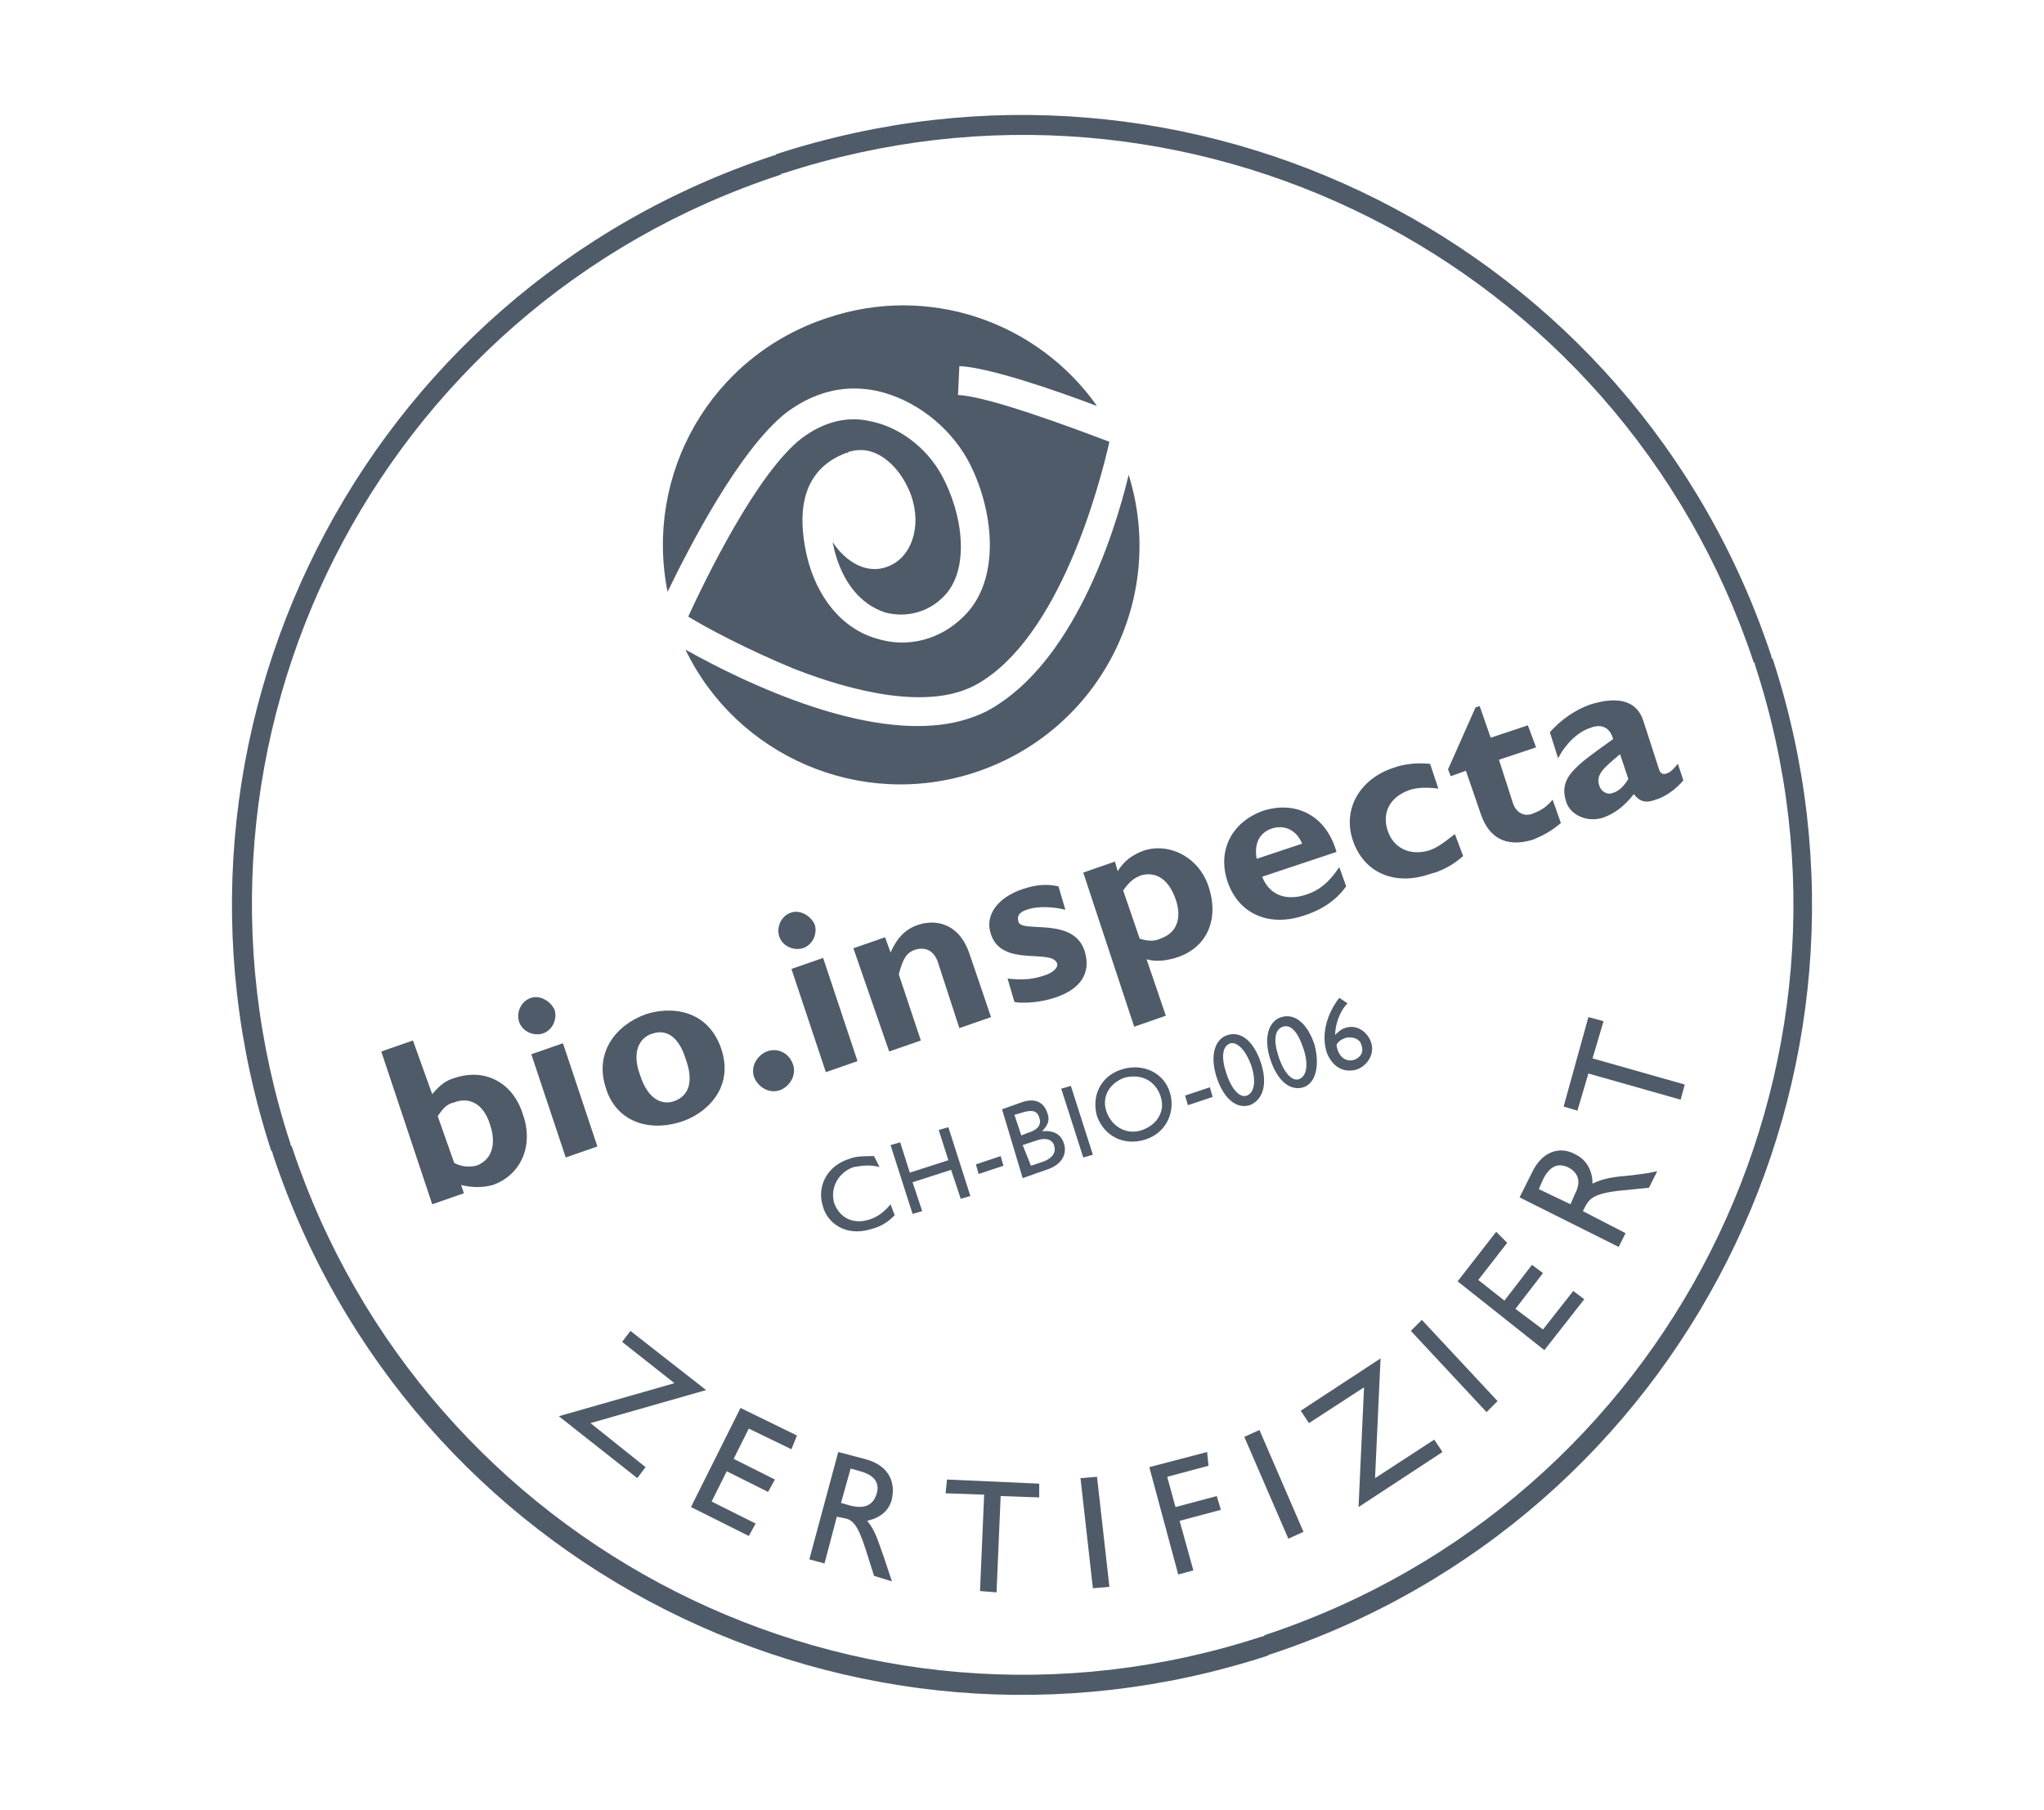 <svg xml:space="preserve" style="enable-background:new 0 0 148.5 131.5;" viewBox="0 0 148.5 131.5" y="0px" x="0px" xmlns:xlink="http://www.w3.org/1999/xlink" xmlns="http://www.w3.org/2000/svg" id="Ebene_1" version="1.1">
<style type="text/css">
	.st0{fill:none;}
	.st1{fill:#4F5B68;}
</style>
<g>
	<ellipse ry="62" rx="62" cy="65.7" cx="74.3" class="st0" transform="matrix(0.707 -0.707 0.707 0.707 -24.734 71.761)"></ellipse>
	<g>
		<path d="M92.1,120.3c-30.1,9.8-62.4-6.5-72.3-36.5l0,0c0-0.1,0-0.1-0.1-0.2l0,0c-9.8-30.1,6.5-62.4,36.5-72.3l0,0
			c0.1,0,0.1,0,0.2-0.1l0,0l0,0c30.1-9.8,62.4,6.5,72.3,36.5l0,0c0,0.1,0,0.1,0.1,0.2l0,0c9.8,30.1-6.5,62.4-36.5,72.3l0,0
			C92.2,120.2,92.1,120.3,92.1,120.3L92.1,120.3z M21.1,83.1c0,0.1,0,0.1,0.1,0.2l0,0c9.7,29.2,41.2,45.2,70.5,35.6l0,0
			c0.1,0,0.1,0,0.2-0.1l0,0c29.3-9.7,45.2-41.2,35.6-70.5l0,0c0-0.1,0-0.1-0.1-0.2l0,0C117.7,18.9,86.2,3,56.9,12.6l0,0l-0.2-0.7
			l0.2,0.7c-0.1,0-0.1,0-0.2,0.1l0,0c0,0,0,0,0,0l0,0C27.4,22.3,11.5,53.8,21.1,83.1L21.1,83.1z" class="st1"></path>
	</g>
	<g>
		<path d="M45.2,97.5l0.6-0.8l5.5,4.3l-8.4,2.4l4,3.2l-0.6,0.8l-5.7-4.5l8.4-2.4L45.2,97.5z" class="st1"></path>
		<path d="M57.5,105.3l-3.1-1.5l-1.1,2.2l3,1.5l-0.5,0.9l-3-1.5l-1.1,2.2l3.2,1.6l-0.5,0.9l-4.2-2.1l3.6-7.2l4.1,2
			L57.5,105.3z" class="st1"></path>
		<path d="M62.8,106c1.6,0.4,2.3,1.5,2,2.9c-0.2,0.9-0.9,1.4-1.8,1.6c0.6,0.7,0.8,1.5,1.2,2.6c0.2,0.6,0.3,0.9,0.6,1.8
			l-1.3-0.4l-0.6-1.9c-0.6-1.9-1-2.2-1.6-2.3l-0.5-0.1l-0.9,3.4l-1.1-0.3l2.1-7.8L62.8,106z M61.1,109.2l0.7,0.2
			c1.2,0.3,1.7-0.2,1.9-0.9c0.2-0.7-0.1-1.3-1.2-1.6l-0.7-0.2L61.1,109.2z" class="st1"></path>
		<path d="M75.5,108.8l-2.8-0.1l-0.3,7l-1.2-0.1l0.3-7l-2.8-0.1l0.1-1l6.7,0.3L75.5,108.8z" class="st1"></path>
		<path d="M80.6,115.3l-1.2,0.1l-0.9-8l1.2-0.1L80.6,115.3z" class="st1"></path>
		<path d="M87.8,106.5l-3,0.8l0.6,2.2l3-0.8l0.3,1l-3,0.8l1,3.6l-1.1,0.3l-2.1-7.8l4.2-1.1L87.8,106.5z" class="st1"></path>
		<path d="M94.7,111.3l-1.1,0.5l-3.2-7.4l1.1-0.5L94.7,111.3z" class="st1"></path>
		<path d="M95.1,103.4l-0.6-0.9l5.8-3.8l-0.4,8.7l4.3-2.8l0.6,0.9l-6.1,4l0.4-8.7L95.1,103.4z" class="st1"></path>
		<path d="M108.8,101.8l-0.8,0.8l-5.5-5.9l0.8-0.8L108.8,101.8z" class="st1"></path>
		<path d="M109.5,90.3l-2.1,2.7l1.9,1.5l2-2.6l0.8,0.6l-2,2.6l2,1.5l2.2-2.8l0.8,0.6l-2.9,3.7l-6.3-5l2.8-3.6
			L109.5,90.3z" class="st1"></path>
		<path d="M111.3,85.2c0.7-1.5,2-2,3.2-1.3c0.8,0.4,1.2,1.2,1.2,2.1c0.8-0.4,1.6-0.5,2.8-0.6c0.7-0.1,1-0.1,1.9-0.3
			l-0.6,1.2l-2,0.2c-2,0.2-2.3,0.6-2.6,1.1L115,88l3.1,1.6l-0.5,1l-7.2-3.6L111.3,85.2z M114.1,87.5l0.3-0.7c0.6-1.1,0.1-1.7-0.5-2
			c-0.7-0.3-1.3-0.1-1.8,0.9l-0.3,0.7L114.1,87.5z" class="st1"></path>
		<path d="M116.5,74.2l-0.8,2.7l6.7,1.9l-0.3,1.1l-6.7-1.9l-0.8,2.7l-1-0.3l1.8-6.5L116.5,74.2z" class="st1"></path>
	</g>
	<g>
		<g>
			<path d="M57.1,30c2-1.5,4.2-2.1,6.6-1.6c2.7,0.6,5.2,2.5,6.6,5c1.9,3.5,2.5,8.7-0.3,11.4c-1.7,1.7-4.1,2.3-6.3,1.6
				c-2.5-0.7-4.4-3-5.1-6.1c-0.6-2.7-0.6-6.1,2.9-7.4c0.1,0,0.1,0,0.2-0.1c0,0,0,0,0,0c0,0,0.1,0,0.1,0l0.1,0c0,0,0,0-0.1,0
				c0.3-0.1,0.6-0.1,0.9-0.1l0,0l0,0c1.4,0.1,2.8,1.4,3.5,3.3c0.8,2.3,0,4.6-1.8,5.2c-1.4,0.5-2.9-0.3-3.9-1.8
				c0,0.2,0.1,0.3,0.1,0.5c0.6,2.4,1.9,4,3.7,4.6c1.5,0.4,3.1,0,4.2-1.1c2-1.9,1.5-6-0.1-8.9c-1.1-2-3.1-3.5-5.2-3.9
				c-1.7-0.4-3.4,0.1-4.9,1.2C55,34.3,51.2,42.2,50,44.8c1.3,0.8,4.3,2.4,7.7,3.8c4.1,1.6,9.8,3.1,13.3,1.1c6-3.4,8.9-14.5,9.6-17.6
				c-2.9-1.1-8.8-3.3-11-3.4l0.1-2.1c2.2,0.1,7.1,1.8,10,2.9c-4.3-6.1-12.2-8.9-19.6-6.4C51.6,25.9,46.8,34.5,48.5,43
				C50.1,39.7,53.7,32.7,57.1,30z" class="st1"></path>
			<path d="M72,51.5c-0.5,0.3-1,0.5-1.6,0.7c-6.6,2.2-16.5-2.7-20.6-5c3.7,7.7,12.7,11.7,21.1,8.9
				c9-3,13.9-12.6,11.1-21.6C80.9,39.1,77.9,48.1,72,51.5z" class="st1"></path>
		</g>
		<g>
			<path d="M31.4,79.5c0.6-0.7,1-1,1.7-1.2c2.2-0.7,4.2,0.4,4.9,2.7c0.8,2.3-0.2,4.4-2.2,5.1c-0.7,0.2-1.5,0.2-2.3,0
				l0.2,0.6l-2.3,0.8l-3.7-11.1l2.3-0.8L31.4,79.5z M33,84.5c0.6,0.3,1.1,0.3,1.6,0.2c1.1-0.4,1.5-1.5,1-3c-0.5-1.6-1.6-2-2.6-1.6
				c-0.5,0.1-0.8,0.4-1.2,1L33,84.5z" class="st1"></path>
			<path d="M40.3,73.4c0.2,0.7-0.2,1.5-0.9,1.7c-0.7,0.2-1.5-0.2-1.7-0.9c-0.2-0.7,0.2-1.5,0.9-1.7
				C39.2,72.3,40,72.7,40.3,73.4z M43.4,83.3l-2.3,0.8l-2.5-7.5l2.3-0.8L43.4,83.3z" class="st1"></path>
			<path d="M49.5,81.5C47,82.3,44.7,81.4,44,79c-0.8-2.5,0.7-4.5,2.9-5.3c1.8-0.6,4.5-0.4,5.5,2.5
				C53.4,79.2,51.1,81,49.5,81.5z M47.4,75.1c-1,0.3-1.5,1.4-0.9,3c0.6,1.9,1.7,2.2,2.5,1.9c1.1-0.4,1.4-1.5,0.8-3.1
				C49.4,75.6,48.6,74.7,47.4,75.1z" class="st1"></path>
			<path d="M57.6,77.3c0.3,0.8-0.2,1.6-0.9,1.9c-0.8,0.3-1.6-0.2-1.9-0.9c-0.3-0.8,0.2-1.6,0.9-1.9
				C56.5,76.1,57.3,76.5,57.6,77.3z" class="st1"></path>
			<path d="M59.2,67.2c0.2,0.7-0.2,1.5-0.9,1.7c-0.7,0.2-1.5-0.2-1.7-0.9c-0.2-0.7,0.2-1.5,0.9-1.7
				C58.1,66.1,58.9,66.5,59.2,67.2z M62.3,77.1L60,77.9l-2.5-7.5l2.3-0.8L62.3,77.1z" class="st1"></path>
			<path d="M64.7,69.2c0.5-1.1,1.1-1.7,2-2c1.2-0.4,2.9-0.2,3.7,2l1.6,4.7l-2.3,0.8l-1.5-4.6c-0.3-1.1-1-1.3-1.7-1.1
				c-0.6,0.2-0.9,0.6-1.2,1.8l1.6,4.8l-2.3,0.8L62,68.9l2.3-0.8L64.7,69.2z" class="st1"></path>
			<path d="M77.4,66.1c-1.2-0.3-2.3-0.2-2.8,0c-0.3,0.1-0.8,0.3-0.6,0.9c0.3,0.8,4-0.4,4.8,2.1c0.5,1.6-0.3,2.8-2.2,3.4
				c-1.2,0.4-2.5,0.4-2.9,0.3l-0.5-1.7c0.9,0.1,1.7,0.1,2.6-0.2c0.7-0.2,1.1-0.6,1-0.9c-0.4-1.1-4,0.3-4.8-2.1
				c-0.5-1.4,0.5-2.7,2.3-3.3c0.9-0.3,1.7-0.4,2.6-0.2L77.4,66.1z" class="st1"></path>
			<path d="M81.2,63.3c0.5-0.8,1.1-1.2,1.9-1.5c1.9-0.6,4,0.5,4.7,2.6c0.8,2.4-0.1,4.5-2.4,5.2
				c-0.7,0.2-1.4,0.3-2.1,0.1l1.4,4.1l-2.3,0.8l-3.7-11.2l2.3-0.8L81.2,63.3z M82.8,68.2c0.6,0.2,1.1,0.2,1.5,0
				c1.2-0.4,1.6-1.5,1.1-2.9c-0.5-1.4-1.4-2-2.5-1.7c-0.5,0.2-0.8,0.4-1.3,1.1L82.8,68.2z" class="st1"></path>
			<path d="M97.8,64.4c-1,1.4-2.4,1.9-3,2.1c-2.6,0.9-4.8-0.1-5.6-2.4c-0.8-2.3,0.3-4.4,2.6-5.2c2.2-0.7,4.5,0.2,5.3,3
				l-5.4,1.8c0.5,1.3,1.7,1.8,3.2,1.3c0.9-0.3,1.6-0.8,2.4-2L97.8,64.4z M94.6,61.3c-0.4-1-1.3-1.4-2.2-1.1
				c-0.9,0.3-1.3,1.1-1.1,2.2L94.6,61.3z" class="st1"></path>
			<path d="M106.3,62.2c-0.8,0.7-1.6,1.1-2.4,1.3c-2.6,0.9-4.8-0.1-5.6-2.4c-0.8-2.3,0.5-4.5,2.9-5.3
				c0.8-0.3,1.8-0.4,2.7-0.3l0.6,1.8c-0.7-0.1-1.5-0.1-2.1,0.1c-1.4,0.5-2,1.6-1.6,2.9c0.4,1.3,1.6,1.9,3,1.5c0.6-0.2,1-0.5,1.9-1.2
				L106.3,62.2z" class="st1"></path>
			<path d="M111.6,54.3l-2.7,0.9l1,3.1c0.2,0.7,0.8,1.1,1.5,0.8c0.5-0.2,0.9-0.4,1.4-1l0.6,1.7c-0.7,0.6-1.3,0.9-2,1.2
				c-1.6,0.5-3.1,0.2-3.8-1.8l-1.1-3.2l-1.1,0.4l-0.2-0.5l2-4.5l0.3-0.1l0.8,2.3l2.7-0.9L111.6,54.3z" class="st1"></path>
			<path d="M122.3,56.7c-0.5,0.6-1.3,1.2-2,1.4c-0.8,0.3-1.2,0.1-1.6-0.4c-0.7,0.9-1.4,1.4-2.2,1.7
				c-1.2,0.4-2.4-0.2-2.7-1.1c-0.6-1.8,0.6-2.6,3.4-4.6c-0.2-0.7-0.7-1.2-1.7-0.8c-0.9,0.3-1.8,1.2-2.3,2.2l-0.6-1.9
				c0.8-0.9,1.8-1.6,2.9-2c1.9-0.6,3.4-0.4,3.9,1.2l1.1,3.4c0.1,0.4,0.3,0.5,0.6,0.4c0.2-0.1,0.3-0.1,0.8-0.7L122.3,56.7z
				 M117.7,54.8c-1.2,1-1.8,1.5-1.5,2.3c0.1,0.4,0.6,0.7,1,0.5c0.4-0.1,0.8-0.5,1.1-1L117.7,54.8z" class="st1"></path>
		</g>
		<g>
			<path d="M63.9,84.8c-0.7-0.2-1.3-0.1-1.9,0c-1.1,0.4-1.7,1.5-1.4,2.6c0.4,1.1,1.4,1.6,2.6,1.2
				c0.6-0.2,1.1-0.6,1.5-1.1l0.3,0.8c-0.4,0.4-0.9,0.8-1.7,1c-1.9,0.6-3.2-0.5-3.5-1.6c-0.5-1.5,0.3-3,1.9-3.5
				c0.5-0.2,1.1-0.2,1.8-0.2L63.9,84.8z" class="st1"></path>
			<path d="M70.5,86.9l-0.7,0.2L69.1,85l-2.8,0.9L67,88l-0.7,0.2l-1.6-5l0.7-0.2l0.7,2.2l2.8-0.9l-0.7-2.2l0.7-0.2
				L70.5,86.9z" class="st1"></path>
			<path d="M72.9,84.7l-1.8,0.6l-0.2-0.7l1.8-0.6L72.9,84.7z" class="st1"></path>
			<path d="M72.8,80.6l1.4-0.5c1.1-0.4,1.7,0.1,1.9,0.8c0.2,0.5,0,0.9-0.4,1.3l0,0c0.8-0.1,1.4,0.2,1.6,0.9
				c0.2,0.6,0,1.5-1.3,1.9l-1.7,0.6L72.8,80.6z M74.2,82.5l0.5-0.2c0.7-0.2,1-0.6,0.8-1.1c-0.1-0.4-0.4-0.6-1.1-0.4l-0.7,0.2
				L74.2,82.5z M74.9,84.7l0.9-0.3c0.8-0.3,0.9-0.8,0.8-1.1c-0.1-0.5-0.6-0.7-1.4-0.4l-0.9,0.3L74.9,84.7z" class="st1"></path>
			<path d="M79.4,83.9l-0.7,0.2l-1.6-5l0.7-0.2L79.4,83.9z" class="st1"></path>
			<path d="M81.5,77.7c1.6-0.5,3.1,0.3,3.5,1.7c0.4,1.3-0.2,2.9-1.8,3.4c-1.6,0.5-3-0.3-3.5-1.7
				C79.3,79.7,79.9,78.2,81.5,77.7z M83,82.1c1.1-0.4,1.7-1.4,1.3-2.5c-0.4-1.1-1.4-1.6-2.6-1.3c-1.1,0.4-1.7,1.4-1.3,2.5
				C80.8,81.9,81.9,82.5,83,82.1z" class="st1"></path>
			<path d="M88.1,79.7l-1.8,0.6l-0.2-0.7l1.8-0.6L88.1,79.7z" class="st1"></path>
			<path d="M90.8,80.3c-1,0.3-1.9-0.5-2.4-2c-0.5-1.5-0.2-2.8,0.8-3.1c1-0.3,1.9,0.5,2.4,2
				C92.1,78.7,91.8,79.9,90.8,80.3z M89.4,75.8c-0.6,0.2-0.7,1-0.3,2.2c0.4,1.2,1,1.8,1.5,1.6s0.7-1,0.3-2.2
				C90.5,76.3,89.9,75.7,89.4,75.8z" class="st1"></path>
			<path d="M94.7,79c-1,0.3-1.9-0.5-2.4-2c-0.5-1.5-0.2-2.8,0.8-3.1c1-0.3,1.9,0.5,2.4,2C95.9,77.4,95.6,78.7,94.7,79z
				 M93.2,74.6c-0.6,0.2-0.7,1-0.3,2.2c0.4,1.2,1,1.8,1.5,1.6s0.7-1,0.3-2.2C94.3,75,93.8,74.4,93.2,74.6z" class="st1"></path>
			<path d="M97.9,72.9c-0.6,0.6-0.9,1.6-0.9,2.3c0.2-0.2,0.4-0.4,0.7-0.5c0.8-0.3,1.6,0.2,1.9,1c0.3,0.8-0.2,1.7-1,2
				c-1,0.3-1.8-0.2-2.2-1.2c-0.4-1.2-0.1-2.7,0.9-4L97.9,72.9z M98.4,77c0.5-0.2,0.7-0.6,0.5-1.1c-0.1-0.4-0.6-0.6-1.1-0.5
				c-0.3,0.1-0.5,0.2-0.7,0.5C97.2,76.8,97.8,77.2,98.4,77z" class="st1"></path>
		</g>
	</g>
</g>
<g>
</g>
<g>
</g>
<g>
</g>
<g>
</g>
<g>
</g>
<g>
</g>
</svg>
